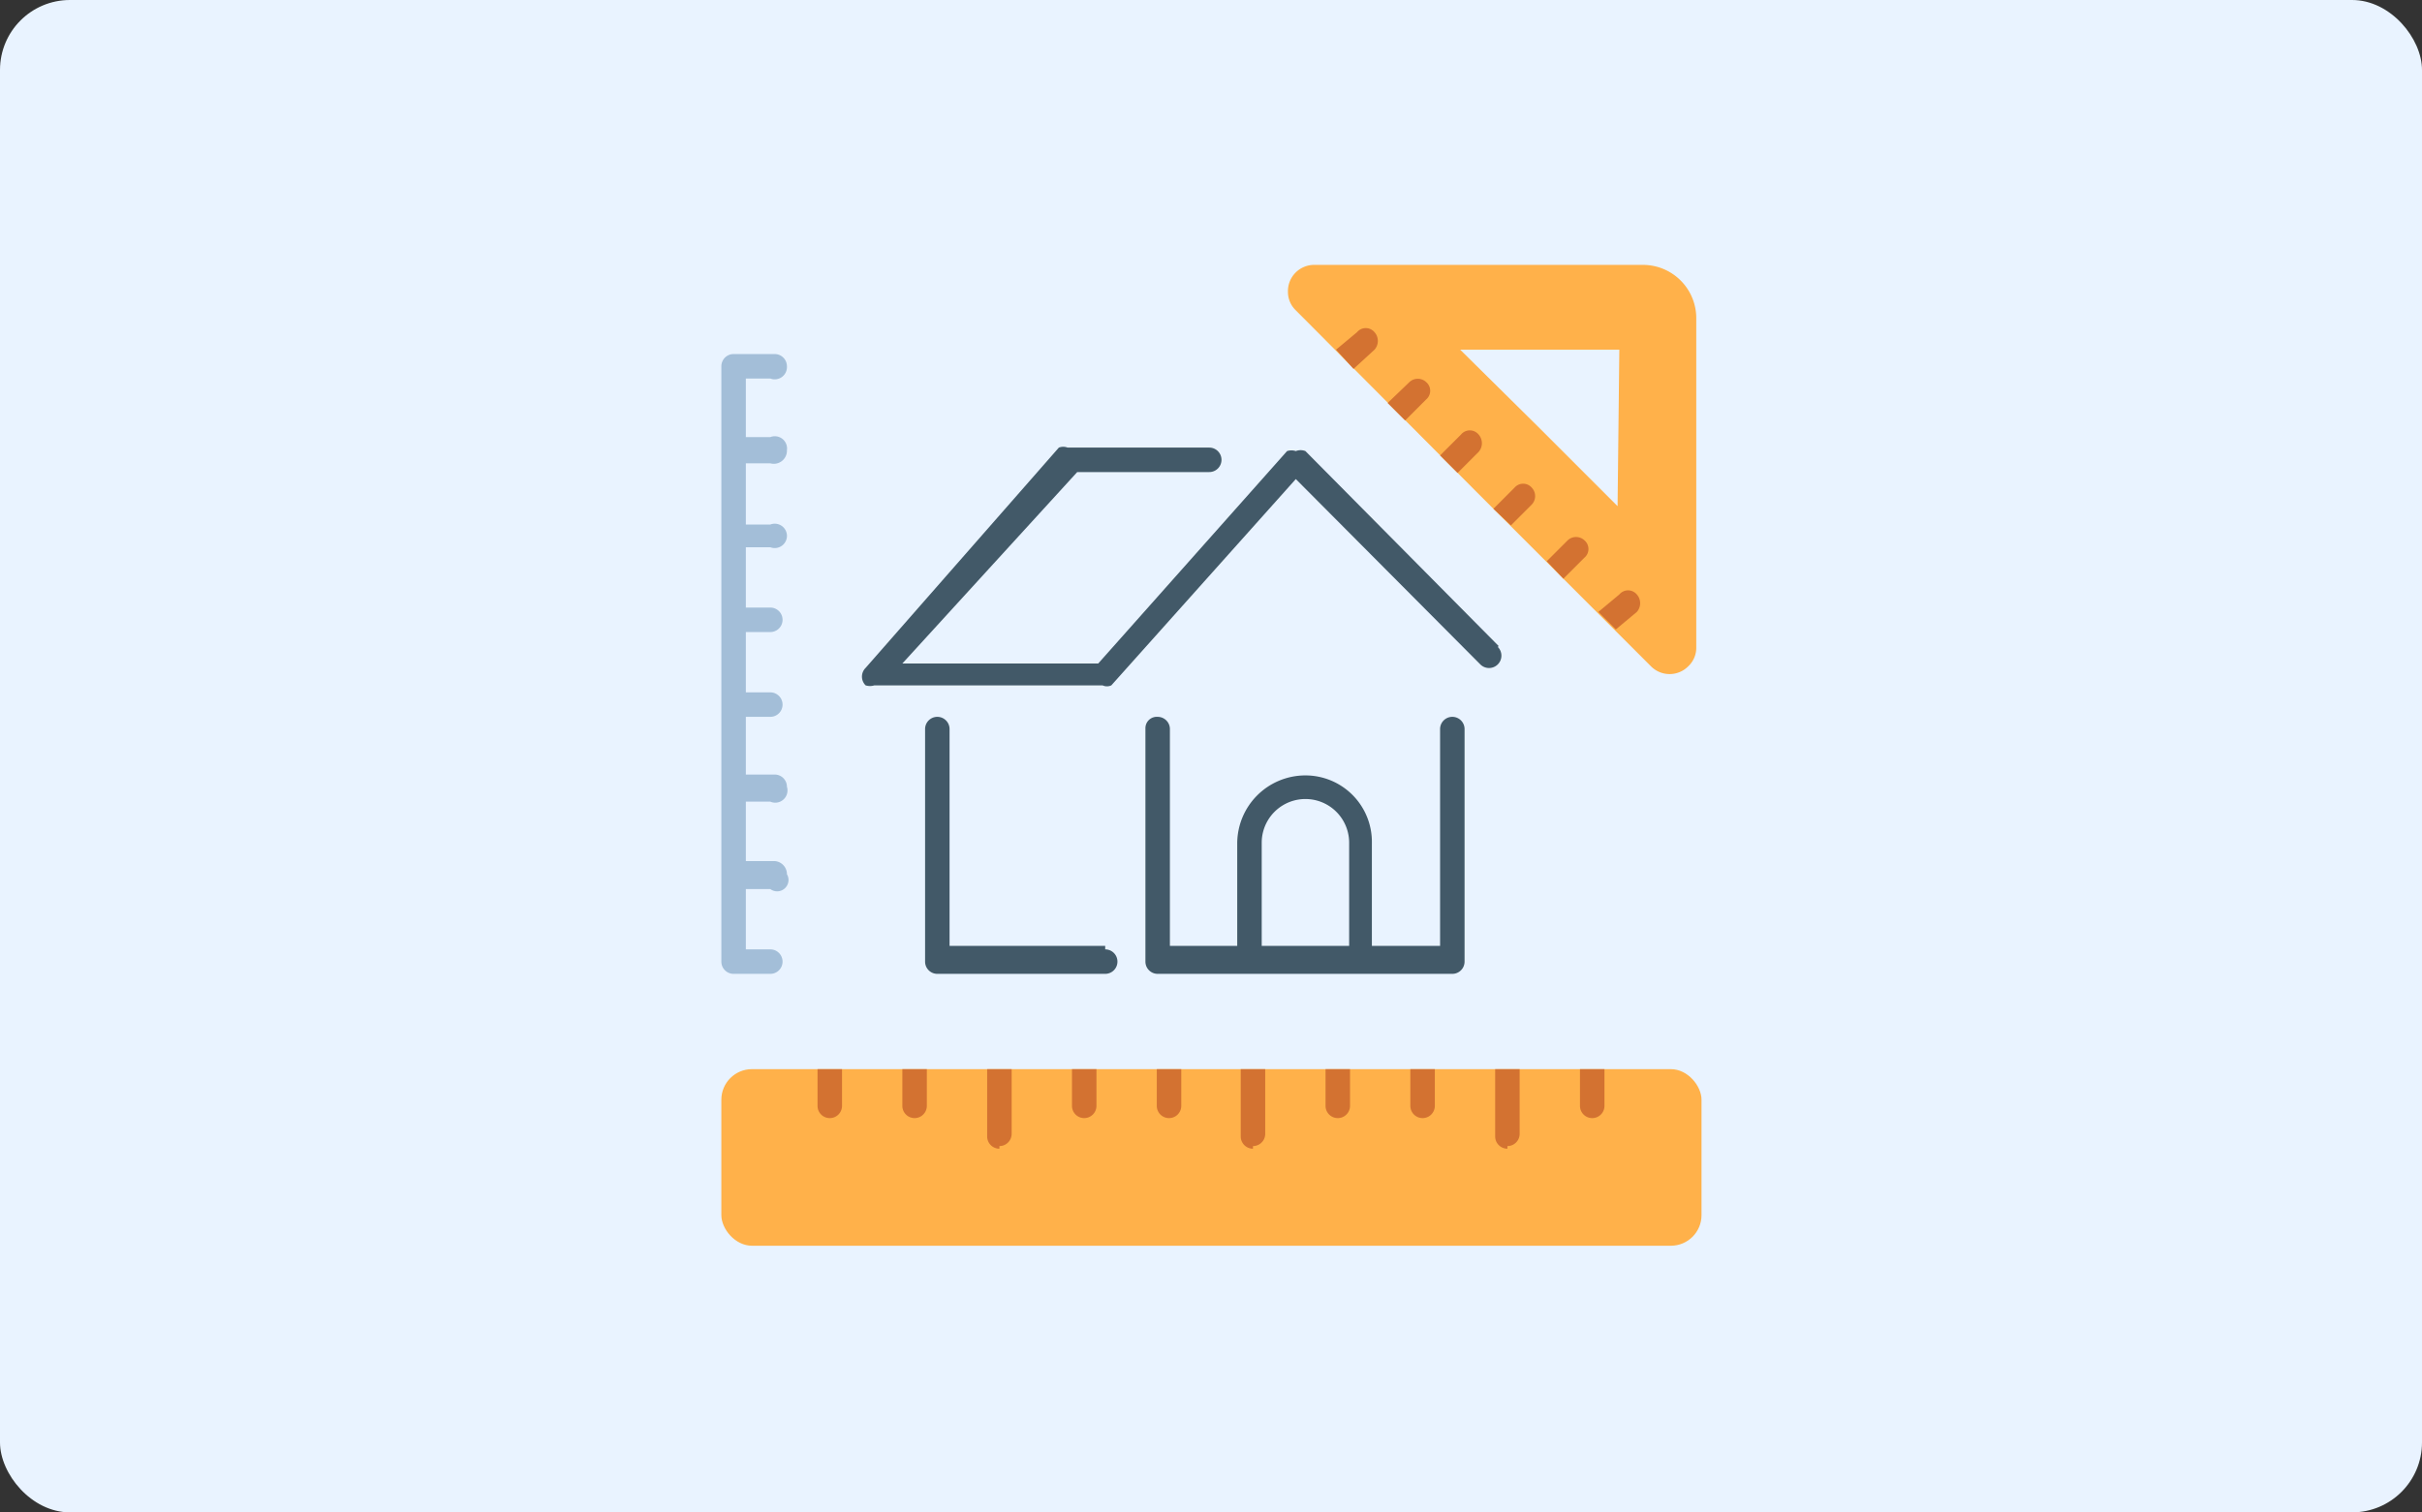 <svg xmlns="http://www.w3.org/2000/svg" viewBox="0 0 27.7 17.3"><rect x="0" y="0" width="27.7" height="17.3" fill="#333333" stroke="none"/><defs><style>.cls-1{fill:#e9f3ff;}.cls-2{fill:#ffb14a;}.cls-3{fill:#d37231;}.cls-4{fill:#a3bed8;}.cls-5{fill:#425968;}</style></defs><g id="レイヤー_2" data-name="レイヤー 2"><g id="design"><rect class="cls-1" width="27.7" height="17.3" rx="0.8"/><path class="cls-2" d="M16.88,5.62l2,2a.3.3,0,0,0,.43,0,.29.29,0,0,0,.09-.21l0-3.77a.61.61,0,0,0-.61-.61h0l-3.76,0a.3.3,0,0,0-.3.31.29.29,0,0,0,.09.21Zm1.62.17-.9-.9L16.7,4h1.82Z"/><rect class="cls-2" x="8.25" y="12.23" width="11.21" height="2.02" rx="0.35"/><path class="cls-3" d="M12.4,12.79a.14.14,0,0,0,.14-.14v-.42h-.28v.42a.14.14,0,0,0,.14.14Z"/><path class="cls-3" d="M11.43,13.11a.14.14,0,0,0,.14-.14v-.74h-.28V13a.14.14,0,0,0,.14.14Z"/><path class="cls-3" d="M10.46,12.79a.14.14,0,0,0,.14-.14h0v-.42h-.28v.42a.14.14,0,0,0,.14.14Z"/><path class="cls-3" d="M13.37,12.79a.14.14,0,0,0,.14-.14h0v-.42h-.28v.42a.14.14,0,0,0,.14.14Z"/><path class="cls-3" d="M9.49,12.79a.14.14,0,0,0,.14-.14h0v-.42H9.35v.42a.14.14,0,0,0,.14.14Z"/><path class="cls-3" d="M18.07,12.23v.42a.14.14,0,0,0,.14.14.14.14,0,0,0,.14-.14v-.42Z"/><path class="cls-3" d="M17.24,13.11a.14.14,0,0,0,.14-.14h0v-.74H17.1V13a.14.14,0,0,0,.14.14Z"/><path class="cls-3" d="M14.33,13.11a.14.14,0,0,0,.14-.14h0v-.74h-.28V13a.14.14,0,0,0,.14.14Z"/><path class="cls-3" d="M15.3,12.79a.14.14,0,0,0,.14-.14h0v-.42h-.28v.42a.14.14,0,0,0,.14.14Z"/><path class="cls-3" d="M16.27,12.79a.14.14,0,0,0,.14-.14h0v-.42h-.28v.42a.14.14,0,0,0,.14.14Z"/><path class="cls-3" d="M18.72,7a.15.15,0,0,0,0-.2.13.13,0,0,0-.2,0L18.28,7l.2.2Z"/><path class="cls-3" d="M16.67,5.41l.24-.24a.15.15,0,0,0,0-.2.13.13,0,0,0-.2,0h0l-.24.24Z"/><path class="cls-3" d="M17.93,6.18l-.24.24.19.2.24-.24a.13.13,0,0,0,0-.2.14.14,0,0,0-.19,0Z"/><path class="cls-3" d="M16.12,4.37l-.25.24.2.2.24-.24a.13.13,0,0,0,0-.2A.14.14,0,0,0,16.12,4.37Z"/><path class="cls-3" d="M17.52,5.77a.14.14,0,0,0,0-.19.13.13,0,0,0-.2,0l-.24.24.2.19Z"/><path class="cls-3" d="M15.48,4.22,15.72,4a.15.15,0,0,0,0-.2.13.13,0,0,0-.2,0L15.28,4Z"/><path class="cls-4" d="M8.81,5.3A.15.15,0,0,0,9,5.15.14.14,0,0,0,8.81,5H8.53V4.33h.28A.14.14,0,0,0,9,4.19a.14.14,0,0,0-.14-.14H8.39a.14.14,0,0,0-.14.14V11a.14.14,0,0,0,.14.14h.42a.14.14,0,1,0,0-.28H8.53v-.69h.28A.13.13,0,0,0,9,10a.15.15,0,0,0-.14-.15H8.53V9.17h.28A.14.14,0,0,0,9,9a.14.14,0,0,0-.14-.14H8.53V8.2h.28a.14.14,0,0,0,0-.28H8.53V7.23h.28a.14.14,0,0,0,0-.28H8.53V6.26h.28A.14.14,0,0,0,9,6.12.14.14,0,0,0,8.81,6H8.53V5.3Z"/><path class="cls-5" d="M17.14,7.39,14.93,5.16a.15.15,0,0,0-.11,0,.16.16,0,0,0-.1,0L12.56,7.59H10.32l2-2.19h1.51a.14.14,0,0,0,0-.28H12.21a.14.14,0,0,0-.1,0L9.9,7.64a.14.14,0,0,0,0,.2.17.17,0,0,0,.1,0h2.61a.12.12,0,0,0,.1,0l2.11-2.36,2.11,2.12a.14.14,0,0,0,.2-.2Z"/><path class="cls-5" d="M16.61,8.2a.14.14,0,0,0-.14.14v2.48h-.78V9.64a.76.76,0,0,0-.77-.77.78.78,0,0,0-.77.77v1.18h-.77V8.34a.14.14,0,0,0-.14-.14.13.13,0,0,0-.14.13h0V11a.14.14,0,0,0,.14.14h3.37a.14.14,0,0,0,.14-.14h0V8.34a.14.14,0,0,0-.14-.14Zm-2.18,2.62V9.64a.49.49,0,1,1,1,0v1.18Z"/><path class="cls-5" d="M12.64,10.82H10.86V8.34a.14.14,0,0,0-.28,0h0V11a.14.14,0,0,0,.14.14h1.92a.14.14,0,1,0,0-.28Z"/></g></g></svg>